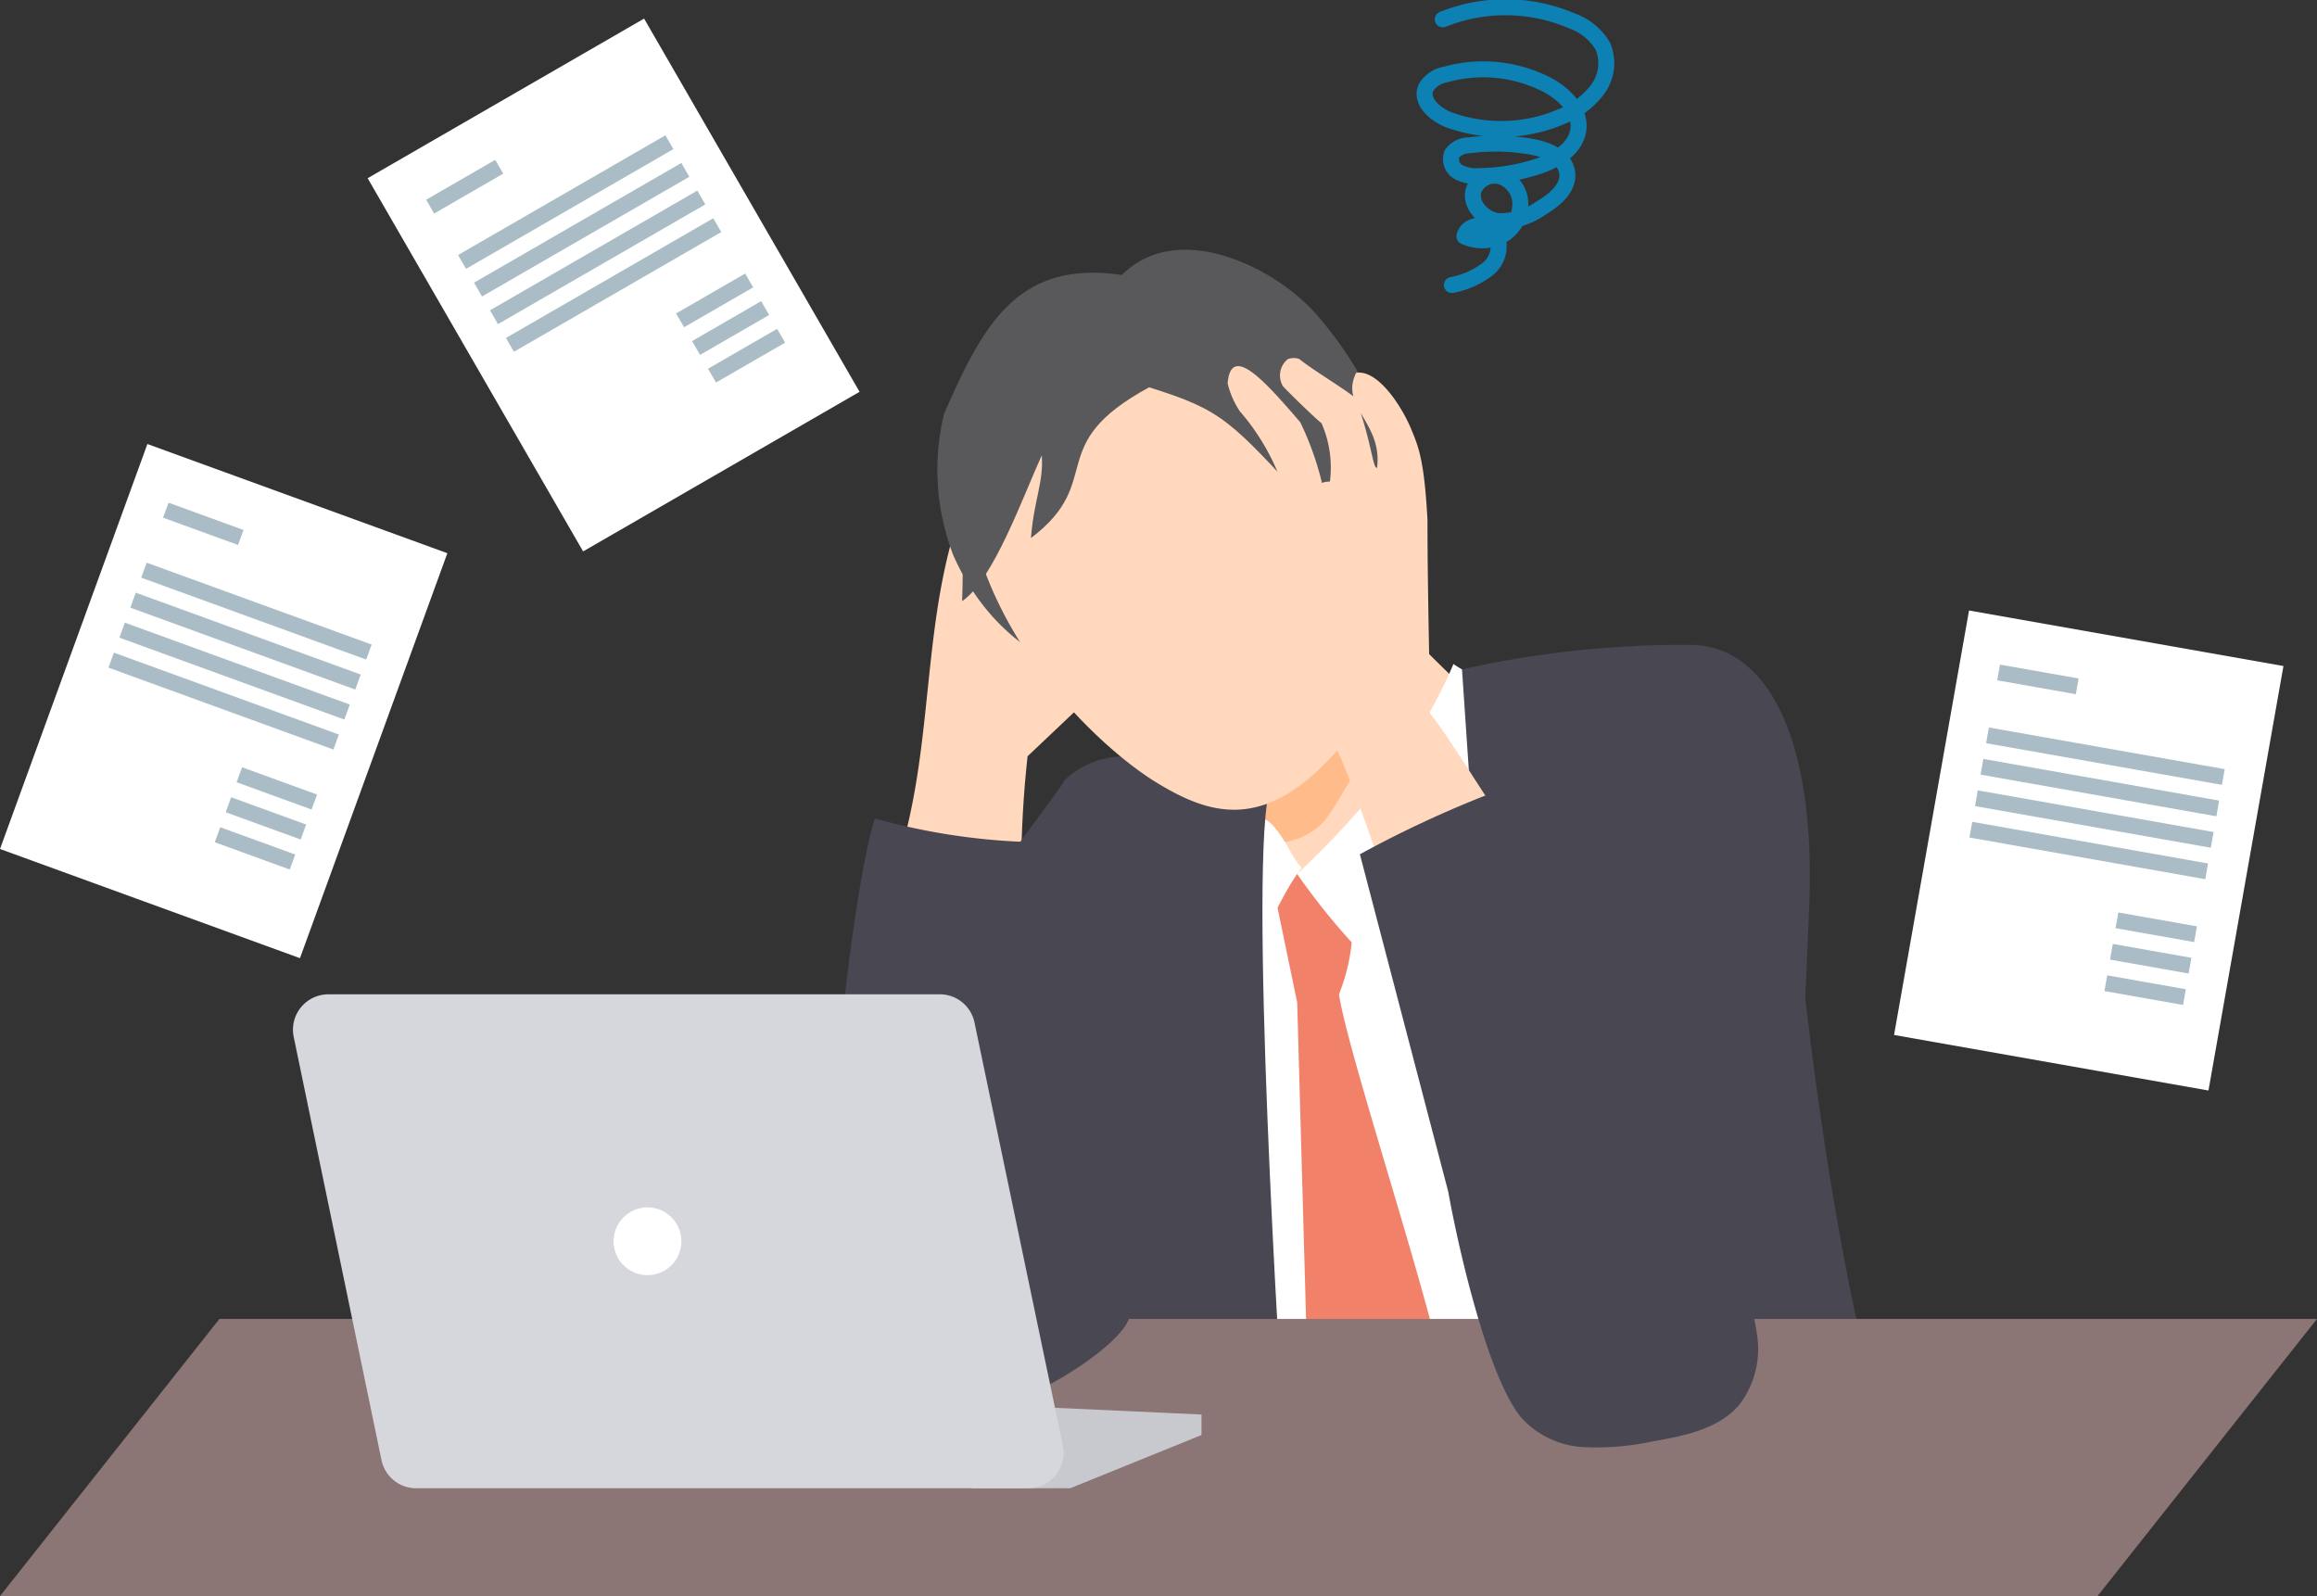 <svg xmlns="http://www.w3.org/2000/svg" xmlns:xlink="http://www.w3.org/1999/xlink" width="145.172" height="100" viewBox="0 0 145.172 100">
  <rect x="0" y="0" width="145.172" height="100" fill="#333333" stroke="none"/>
  <defs>
    <clipPath id="clip-path">
      <rect id="長方形_151571" data-name="長方形 151571" width="145.172" height="100" fill="none"/>
    </clipPath>
  </defs>
  <g id="グループ_122338" data-name="グループ 122338" clip-path="url(#clip-path)">
    <path id="パス_75893" data-name="パス 75893" d="M767.523,371.968c1.084-4.346,1.23-8.864,1.861-13.3s1.826-8.955,4.658-12.426a3.847,3.847,0,0,1,1.561-1.279,3.228,3.228,0,0,1,2.65.405,6.02,6.02,0,0,1,2.942,5.59,11.794,11.794,0,0,1-.865,3.151,30.187,30.187,0,0,0-1.829,6.17l4.358-2.9c.434-.289,1.012-.581,1.441-.284a.906.906,0,0,1,.235,1.066,2.721,2.721,0,0,1-.725.916c-2.64,2.5-8.69,8.229-8.69,8.229a67.49,67.49,0,0,0-.373,9.294c-2.391.523-6.245-.686-8.69-.8.394-1.755.787-3.51,1.469-3.831" transform="translate(-710.737 -319.924)" fill="#ffd8bd"/>
    <path id="パス_75894" data-name="パス 75894" d="M813.749,227c2.431-5.566,4.6-9.675,11.142-8.707,3.513-3.513,9.595-.49,12.173,2.449,2.013,2.294,4.685,6.281,4.842,10.483.453,12.13-21.046,19.163-27.564,4.655a14.882,14.882,0,0,1-.593-8.879" transform="translate(-754.602 -201.063)" fill="#59595b"/>
    <path id="パス_75895" data-name="パス 75895" d="M1068.133,503.773a106.787,106.787,0,0,1-8.762-8.915,26.287,26.287,0,0,1-5.447,13.756l-.763.141c1.131.739-2.453,11.2-2.564,12.24,2.526,2.749,17.407,1.479,19.45-.078s-1.625-16.894-1.914-17.145" transform="translate(-974.733 -459.124)" fill="#ffd8bd"/>
    <path id="パス_75896" data-name="パス 75896" d="M1088.2,491.073a4.284,4.284,0,0,0,2.4-1.244c.883-1.058,1.227-2.091,2.1-3.134.424-.508.841-1.022,1.226-1.554a13.667,13.667,0,0,0,1.061-1.722c.428-.825,1.625-3.375,1.967-4.23a64.107,64.107,0,0,1-4.027-6.748,32.652,32.652,0,0,1-6.054,15.375l-.763.141c.413,1.619.6,2.393,2.093,3.116" transform="translate(-1007.68 -438.326)" fill="#ffbb8a"/>
    <path id="パス_75897" data-name="パス 75897" d="M1053.771,622.933l5.823-4.619-2.556,43.107s-8.581-.19-20.99.87c0-14.259-1.712-24.282,1.17-34.66,4.139,1.792,9.8,2.7,16.552-4.7" transform="translate(-960.767 -573.665)" fill="#fff"/>
    <path id="パス_75898" data-name="パス 75898" d="M1103.272,753.772a32.045,32.045,0,0,1,5.148-.678c-.119,3.058.241,4.939-.921,7.915.539,3.691,5.992,20,6.649,24.493l-8.545,1.835-.723-25.81Z" transform="translate(-1023.604 -698.713)" fill="#f28169"/>
    <path id="パス_75899" data-name="パス 75899" d="M1125.527,589.287c3.666-3.457,7.588-7.888,9.79-13.153,1.566,1.068,3.625,1.643,6.6,2.254-4.964,5.009-10.448,14.37-11.878,16.349a42.524,42.524,0,0,1-4.516-5.45" transform="translate(-1044.252 -534.531)" fill="#fff"/>
    <path id="パス_75900" data-name="パス 75900" d="M1056.41,710.309a.66.66,0,0,1,.766-.1,1.934,1.934,0,0,1,.612.55c.736.883.9,1.593,1.639,2.476-1.168,1.5-1.952,3.683-3.12,5.185-.062.079.1-.341,0-.324-.173.03-.344-.157-.419-.316a21.817,21.817,0,0,1-1.9-6.867,10.735,10.735,0,0,1,2.423-.605" transform="translate(-977.878 -658.855)" fill="#fff"/>
    <path id="パス_75901" data-name="パス 75901" d="M903.653,659.161c-2-.438-8.347-5.266-12.514-1.631-1.646,1.436-1.846,12.944-2.094,16.085-.719,9.1-.605,25.122-.605,25.122l16.36,1.207s-2.173-33.2-1.147-40.783" transform="translate(-824.279 -608.8)" fill="#484752"/>
    <path id="パス_75902" data-name="パス 75902" d="M844.473,327.316c2.151,7.615,8.355,13.105,11.263,14.887,3.331,2.041,6.837,3.232,11.431-2.066,2.413-2.782,3.581-8.856-.93-16.329-2.374-3.933-4.151-6.831-8.68-7.6a14.008,14.008,0,0,0-11.928,3.6,6.544,6.544,0,0,0-.941,1.167s-.745,4.463-.216,6.335" transform="translate(-783.317 -293.2)" fill="#ffd8bd"/>
    <path id="パス_75903" data-name="パス 75903" d="M1268.538,561.057a63.262,63.262,0,0,1,14.313-1.535c4.711,0,7.9,5.659,7.439,16.517-.743,17.39-.8,20.052-4.594,31.509-.3.894-12.81.826-14.415-4.795-2.477-8.676-1.57-15.856-1.57-24.373Z" transform="translate(-1176.936 -519.119)" fill="#484752"/>
    <path id="パス_75904" data-name="パス 75904" d="M846.486,271.767c-6.7,3.636-2.663,5.853-7.4,9.444.17-2.345.8-3.471.677-5.177-1.141,2.463-3.018,7.8-4.992,9.13.185-4.967-.413-5.878.956-11.551,1.4-5.781,6.93-7.558,11.722-6.608s13.408,7.348,9.111,12.239c-4.992-5.409-5.457-6.038-10.073-7.477" transform="translate(-774.49 -247.5)" fill="#59595b"/>
    <path id="パス_75905" data-name="パス 75905" d="M1135.617,419.275a1.249,1.249,0,0,1,1.034-1.557,2.017,2.017,0,0,1,1.887.831,3.862,3.862,0,0,1,.683,1.85,5.479,5.479,0,0,1-1.553,5.2c-1.086-2.142-.965-3.8-2.051-6.325" transform="translate(-1053.549 -387.531)" fill="#ffd8bd"/>
    <path id="パス_75906" data-name="パス 75906" d="M1420.649,663.274s1.4,24.116,6.1,41.181c.915,3.321-16,2.64-16,2.64Z" transform="translate(-1308.879 -615.379)" fill="#484752"/>
    <path id="パス_75907" data-name="パス 75907" d="M0,1161.766,13.749,1144.4H145.172l-13.749,17.362Z" transform="translate(0 -1061.766)" fill="#8c7575"/>
    <path id="パス_75908" data-name="パス 75908" d="M660.254,674.829l-18.629,25.462s-4.963,9.146.567,11.131,19.143-7.516,19.143-7.516,1.808-25.366-1.081-29.078" transform="translate(-593.394 -626.099)" fill="#484752"/>
    <path id="パス_75909" data-name="パス 75909" d="M1060.9,332.9c.005-1.963-.154-7.532-.154-12.108-.195-3.59-.523-4.491-.987-5.6-.524-1.333-2.065-3.832-3.48-3.61-1.061,2.115,1.674,3.108,1.308,5.956-.281.023-.3-1.467-1.334-4.369-.986-.767-2.447-1.6-3.547-2.455a1.064,1.064,0,0,0-.706.008,1.309,1.309,0,0,0-.309,1.7c.365.4,1.99,1.983,2.417,2.318a6.937,6.937,0,0,1,.263,4.856,19.074,19.074,0,0,0-1.594-4.916c-2.129-2.467-4.344-5.018-4.553-2.437a5.52,5.52,0,0,0,.756,1.737,14.151,14.151,0,0,1,2.874,5.212,22.826,22.826,0,0,0-1.707-2.223c-.4-.4-1.5-.526-2.228-.9-1.4-.221-1.2,1.113-.333,1.81a18.723,18.723,0,0,0,2.034,1.773c1.754,4.856,2.036,8.432,3.665,12.358,2.289,2.982,3.824,9,5.858,13.908l6.964-5.359c-1.613-2.093-3.594-5.567-5.207-7.66" transform="translate(-971.307 -288.224)" fill="#ffd8bd"/>
    <path id="パス_75910" data-name="パス 75910" d="M1061.646,403.139c-.254-.363-.5-.7-.741-1.016,0-1.032-.285-1.456-.326-3.812m-8.72-9.891a22.818,22.818,0,0,0-1.707-2.223c-.4-.4-1.5-.526-2.228-.9-1.4-.221-1.2,1.113-.333,1.81a18.726,18.726,0,0,0,2.034,1.773c1.754,4.856,2.036,8.432,3.665,12.358,2.289,2.983,3.824,9,5.858,13.908l6.964-5.359" transform="translate(-971.307 -357.448)" fill="none"/>
    <path id="パス_75911" data-name="パス 75911" d="M721.324,710.134a40.561,40.561,0,0,0,9.337,1.469c1.2,7.66,7.92,25.79,6.57,29.89-.952,2.892-16.865,12.244-18.554,1.148-1.092-7.174,1.084-27.688,2.647-32.507" transform="translate(-666.507 -658.855)" fill="#484752"/>
    <path id="パス_75912" data-name="パス 75912" d="M849.724,1223.935l8.227-3.336v-1.283l-13.531-.622-.835,5.241Z" transform="translate(-782.669 -1130.691)" fill="#c8c8cf"/>
    <path id="パス_75913" data-name="パス 75913" d="M259.694,891.888l-5.5-26.512a2.218,2.218,0,0,1,2.171-2.668h38.313a2.217,2.217,0,0,1,2.171,1.764l5.539,26.512a2.217,2.217,0,0,1-2.171,2.671H261.865a2.218,2.218,0,0,1-2.171-1.767" transform="translate(-235.792 -800.411)" fill="#d6d6dd"/>
    <path id="パス_75914" data-name="パス 75914" d="M532.414,1049.716a2.123,2.123,0,1,1,2.123,2.123,2.123,2.123,0,0,1-2.123-2.123" transform="translate(-493.968 -971.946)" fill="#fff"/>
    <path id="パス_75915" data-name="パス 75915" d="M1179.9,679.623a69.62,69.62,0,0,1,10.881-4.793q7.073,15.135,12.878,30.82a16.559,16.559,0,0,1,1.15,4.266,5.733,5.733,0,0,1-1.118,4.172c-1.28,1.531-3.417,1.966-5.383,2.307a16.765,16.765,0,0,1-4.423.369,5.65,5.65,0,0,1-3.906-1.88c-2.038-2.53-3.846-10.261-4.544-14.124Z" transform="translate(-1094.696 -626.1)" fill="#484752"/>
    <path id="パス_75916" data-name="パス 75916" d="M1237.213,7.056a10.573,10.573,0,0,1,8.095.1,3.647,3.647,0,0,1,1.934,1.586,2.756,2.756,0,0,1-.326,2.7,5.2,5.2,0,0,1-2.251,1.7,9.6,9.6,0,0,1-6.981.243c-.906-.322-1.918-1.175-1.523-2.051a1.762,1.762,0,0,1,1.206-.817,8.775,8.775,0,0,1,6.274.587c1.119.561,2.219,1.6,2.067,2.847-.149,1.211-1.4,1.952-2.56,2.328a12.356,12.356,0,0,1-3.661.6,2.356,2.356,0,0,1-1.291-.257.925.925,0,0,1-.407-1.143,1.322,1.322,0,0,1,1.062-.528,12.935,12.935,0,0,1,3.94.091c.953.17,2.055.624,2.209,1.58.158.979-.782,1.757-1.637,2.259a4.387,4.387,0,0,1-2.688.818c-.947-.122-1.83-1.088-1.512-1.988a1.41,1.41,0,0,1,1.672-.808,1.8,1.8,0,0,1,1.223,1.493,2.254,2.254,0,0,1-1.06,2.149,2.632,2.632,0,0,1-2.43.114c.159-.818,1.484-.908,1.944-.213a1.823,1.823,0,0,1-.47,2.245,5.318,5.318,0,0,1-2.259,1.011" transform="translate(-1146.814 -5.845)" fill="none" stroke="#0e81b4" stroke-linecap="round" stroke-linejoin="round" stroke-width="1"/>
    <g id="グループ_122343" data-name="グループ 122343" transform="matrix(0.985, 0.174, -0.174, 0.985, -6.069, 6.242)">
      <rect id="長方形_151572" data-name="長方形 151572" width="20" height="27" transform="translate(133 9)" fill="#fff"/>
      <line id="線_909" data-name="線 909" x2="5" transform="translate(135.5 12.5)" fill="none" stroke="#aabdc6" stroke-width="1"/>
      <line id="線_914" data-name="線 914" x2="5" transform="translate(145.5 26.5)" fill="none" stroke="#aabdc6" stroke-width="1"/>
      <line id="線_915" data-name="線 915" x2="5" transform="translate(145.5 28.5)" fill="none" stroke="#aabdc6" stroke-width="1"/>
      <line id="線_916" data-name="線 916" x2="5" transform="translate(145.5 30.5)" fill="none" stroke="#aabdc6" stroke-width="1"/>
      <line id="線_910" data-name="線 910" x2="15" transform="translate(135.5 16.5)" fill="none" stroke="#aabdc6" stroke-width="1"/>
      <line id="線_911" data-name="線 911" x2="15" transform="translate(135.5 18.5)" fill="none" stroke="#aabdc6" stroke-width="1"/>
      <line id="線_912" data-name="線 912" x2="15" transform="translate(135.5 20.5)" fill="none" stroke="#aabdc6" stroke-width="1"/>
      <line id="線_913" data-name="線 913" x2="15" transform="translate(135.5 22.5)" fill="none" stroke="#aabdc6" stroke-width="1"/>
    </g>
    <g id="グループ_122344" data-name="グループ 122344" transform="translate(-96.646 69.871) rotate(-30)">
      <rect id="長方形_151572-2" data-name="長方形 151572" width="20" height="27" transform="translate(133 9)" fill="#fff"/>
      <line id="線_909-2" data-name="線 909" x2="5" transform="translate(135.5 12.5)" fill="none" stroke="#aabdc6" stroke-width="1"/>
      <line id="線_914-2" data-name="線 914" x2="5" transform="translate(145.5 26.5)" fill="none" stroke="#aabdc6" stroke-width="1"/>
      <line id="線_915-2" data-name="線 915" x2="5" transform="translate(145.5 28.5)" fill="none" stroke="#aabdc6" stroke-width="1"/>
      <line id="線_916-2" data-name="線 916" x2="5" transform="translate(145.5 30.5)" fill="none" stroke="#aabdc6" stroke-width="1"/>
      <line id="線_910-2" data-name="線 910" x2="15" transform="translate(135.5 16.5)" fill="none" stroke="#aabdc6" stroke-width="1"/>
      <line id="線_911-2" data-name="線 911" x2="15" transform="translate(135.5 18.5)" fill="none" stroke="#aabdc6" stroke-width="1"/>
      <line id="線_912-2" data-name="線 912" x2="15" transform="translate(135.5 20.5)" fill="none" stroke="#aabdc6" stroke-width="1"/>
      <line id="線_913-2" data-name="線 913" x2="15" transform="translate(135.5 22.5)" fill="none" stroke="#aabdc6" stroke-width="1"/>
    </g>
    <g id="グループ_122345" data-name="グループ 122345" transform="translate(-112.666 -26.126) rotate(20)">
      <rect id="長方形_151572-3" data-name="長方形 151572" width="20" height="27" transform="translate(133 9)" fill="#fff"/>
      <line id="線_909-3" data-name="線 909" x2="5" transform="translate(135.5 12.5)" fill="none" stroke="#aabdc6" stroke-width="1"/>
      <line id="線_914-3" data-name="線 914" x2="5" transform="translate(145.5 26.5)" fill="none" stroke="#aabdc6" stroke-width="1"/>
      <line id="線_915-3" data-name="線 915" x2="5" transform="translate(145.5 28.5)" fill="none" stroke="#aabdc6" stroke-width="1"/>
      <line id="線_916-3" data-name="線 916" x2="5" transform="translate(145.5 30.5)" fill="none" stroke="#aabdc6" stroke-width="1"/>
      <line id="線_910-3" data-name="線 910" x2="15" transform="translate(135.5 16.5)" fill="none" stroke="#aabdc6" stroke-width="1"/>
      <line id="線_911-3" data-name="線 911" x2="15" transform="translate(135.5 18.5)" fill="none" stroke="#aabdc6" stroke-width="1"/>
      <line id="線_912-3" data-name="線 912" x2="15" transform="translate(135.5 20.5)" fill="none" stroke="#aabdc6" stroke-width="1"/>
      <line id="線_913-3" data-name="線 913" x2="15" transform="translate(135.5 22.5)" fill="none" stroke="#aabdc6" stroke-width="1"/>
    </g>
  </g>
</svg>
